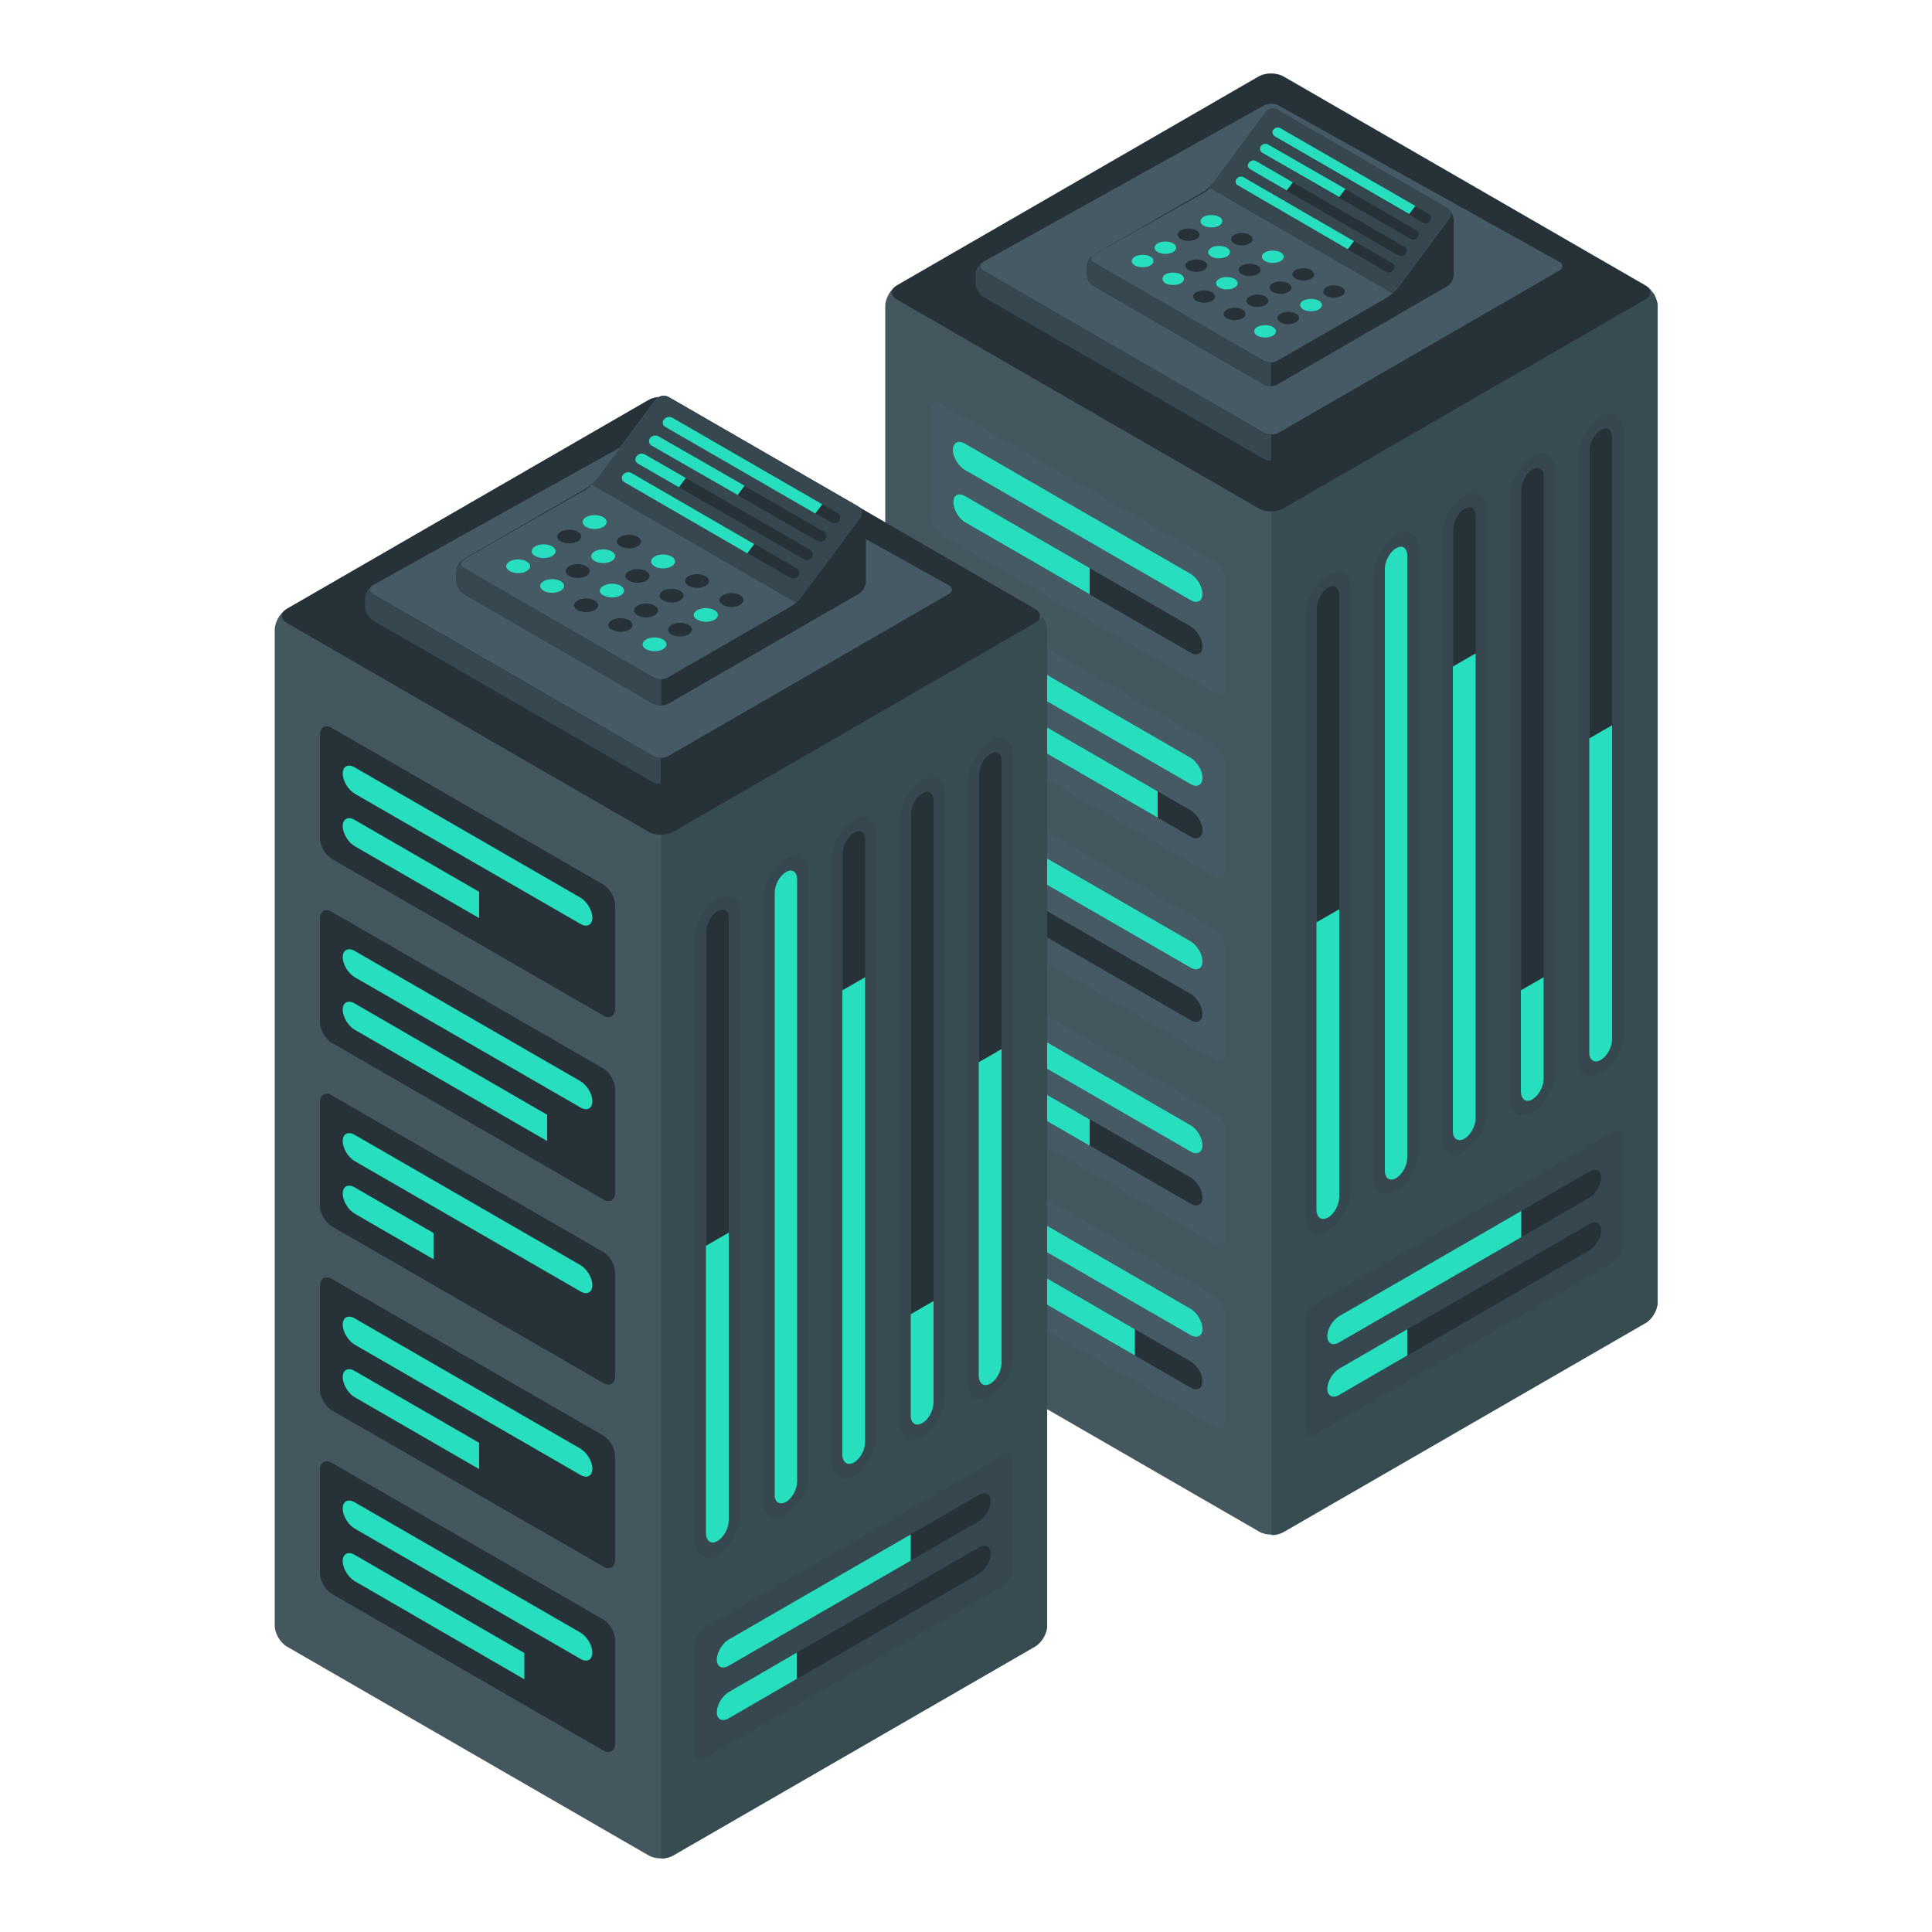 <?xml version="1.0" encoding="utf-8"?>
<!-- Generator: Adobe Illustrator 26.0.1, SVG Export Plug-In . SVG Version: 6.00 Build 0)  -->
<svg version="1.1" id="Layer_1" xmlns="http://www.w3.org/2000/svg" xmlns:xlink="http://www.w3.org/1999/xlink" x="0px" y="0px"
	 viewBox="0 0 500 500" style="enable-background:new 0 0 500 500;" xml:space="preserve">
<style type="text/css">
	.st0{fill:#263238;}
	.st1{fill:#455A64;}
	.st2{fill:#37474F;}
	.st3{fill:#27DEBF;}
	.st4{fill:#44575E;}
	.st5{fill:#374C51;}
</style>
<g>
	<g id="XMLID_1102_">
		<path id="XMLID_1240_" class="st0" d="M328.1,101.5l-49.2-28.4c-1-0.6-1.9-2.1-1.9-3.3v-2.4c0-1.2,0.8-2.7,1.9-3.3L310.5,46
			c1-0.6,2.5-1.9,3.2-2.8l15.1-20.3c0.7-1,2.1-1.3,3.2-0.7l49.2,28.4c1,0.6,1.9,2.1,1.9,3.3l0,16c0,1.2-0.8,2.7-1.9,3.3l-49.2,28.4
			C330.8,102.1,329.2,102.1,328.1,101.5z"/>
		<path id="XMLID_1239_" class="st1" d="M331.9,94.7l31.5-18.2c0.5-0.3,1.1-0.7,1.6-1.2c0.6-0.5,1.2-1.1,1.5-1.6l15.1-20.3
			c0.7-1,0.5-2.2-0.6-2.8l-49.2-28.4c-1-0.6-2.5-0.3-3.2,0.7l-15.1,20.3c-0.7,1-1.9,2.3-2.9,2.9l-31.8,18.1c-1,0.6-1,1.6,0,2.2
			l49.2,28.4C329.2,95.3,330.8,95.3,331.9,94.7z"/>
		<path id="XMLID_1238_" class="st2" d="M381.1,50.6l-49.2-28.4c-1-0.6-2.5-0.3-3.2,0.7l-15.1,20.3c-0.4,0.5-0.9,1.1-1.5,1.6
			c0,0,52.9,30.6,52.9,30.6c0.6-0.5,1.2-1.1,1.5-1.6l15.1-20.3C382.4,52.4,382.1,51.2,381.1,50.6z"/>
		<g id="XMLID_1152_">
			<path id="XMLID_1237_" class="st3" d="M290.9,64.7c1.2-0.7,3.2-0.7,4.4,0c1.2,0.7,1.2,1.8,0,2.5c-1.2,0.7-3.2,0.7-4.4,0
				C289.7,66.5,289.7,65.4,290.9,64.7z"/>
			<path id="XMLID_1236_" class="st3" d="M299.7,69.7c1.2-0.7,3.2-0.7,4.4,0c1.2,0.7,1.2,1.8,0,2.5c-1.2,0.7-3.2,0.7-4.4,0
				C298.5,71.6,298.5,70.4,299.7,69.7z"/>
			<path id="XMLID_1235_" class="st0" d="M308.5,74.8c1.2-0.7,3.2-0.7,4.4,0c1.2,0.7,1.2,1.8,0,2.5c-1.2,0.7-3.2,0.7-4.4,0
				C307.3,76.7,307.3,75.5,308.5,74.8z"/>
			<path id="XMLID_1234_" class="st0" d="M317.3,79.9c1.2-0.7,3.2-0.7,4.4,0c1.2,0.7,1.2,1.8,0,2.5c-1.2,0.7-3.2,0.7-4.4,0
				C316.1,81.8,316.1,80.6,317.3,79.9z"/>
			<ellipse id="XMLID_1233_" class="st3" cx="299.7" cy="62.1" rx="3.1" ry="1.8"/>
			<path id="XMLID_1232_" class="st0" d="M306.3,65.9c1.2-0.7,3.2-0.7,4.4,0c1.2,0.7,1.2,1.8,0,2.5c-1.2,0.7-3.2,0.7-4.4,0
				C305.1,67.8,305.1,66.6,306.3,65.9z"/>
			<ellipse id="XMLID_1231_" class="st3" cx="317.3" cy="72.3" rx="3.1" ry="1.8"/>
			<path id="XMLID_1230_" class="st0" d="M324,76.1c1.2-0.7,3.2-0.7,4.4,0c1.2,0.7,1.2,1.8,0,2.5c-1.2,0.7-3.2,0.7-4.4,0
				C322.7,78,322.7,76.8,324,76.1z"/>
			<path id="XMLID_1229_" class="st0" d="M304.1,57c1.2-0.7,3.2-0.7,4.4,0c1.2,0.7,1.2,1.8,0,2.5c-1.2,0.7-3.2,0.7-4.4,0
				C302.9,58.9,302.9,57.7,304.1,57z"/>
			<path id="XMLID_1228_" class="st3" d="M312.9,62.1c1.2-0.7,3.2-0.7,4.4,0c1.2,0.7,1.2,1.8,0,2.5c-1.2,0.7-3.2,0.7-4.4,0
				C311.7,63.9,311.7,62.8,312.9,62.1z"/>
			<path id="XMLID_1227_" class="st0" d="M321.7,67.2c1.2-0.7,3.2-0.7,4.4,0c1.2,0.7,1.2,1.8,0,2.5c-1.2,0.7-3.2,0.7-4.4,0
				C320.5,69,320.5,67.9,321.7,67.2z"/>
			<path id="XMLID_1226_" class="st3" d="M326.2,84.9c1.2-0.7,3.2-0.7,4.4,0c1.2,0.7,1.2,1.8,0,2.5c-1.2,0.7-3.2,0.7-4.4,0
				C325,86.8,325,85.6,326.2,84.9z"/>
			<ellipse id="XMLID_1225_" class="st0" cx="335" cy="82.4" rx="3.1" ry="1.8"/>
			<path id="XMLID_1159_" class="st0" d="M330.6,72.3c1.2-0.7,3.2-0.7,4.4,0c1.2,0.7,1.2,1.8,0,2.5c-1.2,0.7-3.2,0.7-4.4,0
				C329.4,74.1,329.4,73,330.6,72.3z"/>
			<path id="XMLID_1158_" class="st3" d="M310.7,53.2c1.2-0.7,3.2-0.7,4.4,0c1.2,0.7,1.2,1.8,0,2.5c-1.2,0.7-3.2,0.7-4.4,0
				C309.5,55,309.5,53.9,310.7,53.2z"/>
			<ellipse id="XMLID_1157_" class="st0" cx="321.7" cy="59.6" rx="3.1" ry="1.8"/>
			<path id="XMLID_1156_" class="st3" d="M328.4,63.4c1.2-0.7,3.2-0.7,4.4,0c1.2,0.7,1.2,1.8,0,2.5c-1.2,0.7-3.2,0.7-4.4,0
				C327.1,65.2,327.1,64.1,328.4,63.4z"/>
			<ellipse id="XMLID_1155_" class="st0" cx="339.4" cy="69.8" rx="3.1" ry="1.8"/>
			<path id="XMLID_1154_" class="st3" d="M339.4,77.3c1.2-0.7,3.2-0.7,4.4,0c1.2,0.7,1.2,1.8,0,2.5c-1.2,0.7-3.2,0.7-4.4,0
				C338.2,79.1,338.2,78,339.4,77.3z"/>
			<path id="XMLID_1153_" class="st0" d="M346.1,73.5c1.2-0.7,3.2-0.7,4.4,0c1.2,0.7,1.2,1.8,0,2.5c-1.2,0.7-3.2,0.7-4.4,0
				C344.8,75.3,344.8,74.2,346.1,73.5z"/>
		</g>
		<path id="XMLID_1151_" class="st2" d="M330.1,95.2v6.8c-0.7,0-1.4-0.1-2-0.4l-49.2-28.4c-1-0.6-1.9-2.1-1.9-3.3v-2.4
			c0-1.1,0.7-2.3,1.5-3c-0.7,0.6-0.6,1.4,0.3,1.9l49.2,28.4C328.7,95,329.4,95.2,330.1,95.2z"/>
		<g id="XMLID_1103_">
			<path id="XMLID_1150_" class="st0" d="M320.1,42.3L320.1,42.3c0.5-0.7,1.5-0.9,2.2-0.5l42.8,24.7c0.7,0.4,0.9,1.2,0.4,1.9l0,0.1
				c-0.5,0.6-1.4,0.8-2.1,0.4l-42.8-24.7C319.8,43.8,319.7,42.9,320.1,42.3z"/>
			<path id="XMLID_1149_" class="st3" d="M320.1,42.3L320.1,42.3c0.5-0.7,1.5-0.9,2.2-0.5l31.8,18.4l-1.8,2.4l-31.8-18.4
				C319.8,43.8,319.7,42.9,320.1,42.3z"/>
			<path id="XMLID_1148_" class="st0" d="M323.7,37.5L323.7,37.5c0.5-0.7,1.5-0.9,2.2-0.5l42.8,24.7c0.7,0.4,0.9,1.2,0.4,1.9l0,0.1
				c-0.5,0.6-1.4,0.8-2.1,0.4l-42.8-24.7C323.4,39,323.2,38.2,323.7,37.5z"/>
			<path id="XMLID_1147_" class="st3" d="M323.7,37.5L323.7,37.5c0.5-0.7,1.5-0.9,2.2-0.5l10.6,6.1l-1.8,2.4l-10.6-6.1
				C323.4,39,323.2,38.2,323.7,37.5z"/>
			<path id="XMLID_1146_" class="st0" d="M327.2,32.8L327.2,32.8c0.5-0.7,1.5-0.9,2.2-0.5L372.2,57c0.7,0.4,0.9,1.2,0.4,1.9l0,0.1
				c-0.5,0.6-1.4,0.8-2.1,0.4l-42.8-24.7C326.9,34.3,326.7,33.4,327.2,32.8z"/>
			<path id="XMLID_1145_" class="st3" d="M327.2,32.8L327.2,32.8c0.5-0.7,1.5-0.9,2.2-0.5l22.3,12.8l-1.8,2.4l-22.3-12.8
				C326.9,34.3,326.7,33.4,327.2,32.8z"/>
			<path id="XMLID_1140_" class="st0" d="M330.8,28L330.8,28c0.5-0.7,1.5-0.9,2.2-0.5l42.8,24.7c0.7,0.4,0.9,1.2,0.4,1.9l0,0.1
				c-0.5,0.6-1.4,0.8-2.1,0.4l-42.8-24.7C330.5,29.5,330.3,28.7,330.8,28z"/>
			<path id="XMLID_1127_" class="st3" d="M330.8,28L330.8,28c0.5-0.7,1.5-0.9,2.2-0.5L371.8,50l-1.8,2.4l-38.8-22.4
				C330.5,29.5,330.3,28.7,330.8,28z"/>
		</g>
	</g>
	<g id="XMLID_1245_">
		<path id="XMLID_1296_" class="st4" d="M325.9,19.7l-93.7,54.1c-1.7,1-3.1,3.4-3.1,5.4v257.7c0,2,1.4,4.4,3.1,5.4l93.7,54.1
			c1.7,1,4.5,1,6.3,0l93.7-54.1c1.7-1,3.1-3.4,3.1-5.4V79.3c0-2-1.4-4.4-3.1-5.4l-93.7-54.1C330.4,18.8,327.6,18.8,325.9,19.7z"/>
		<path id="XMLID_1295_" class="st5" d="M429,79.3v257.7c0,2-1.4,4.4-3.1,5.4l-93.7,54.1c-0.9,0.5-2,0.8-3.1,0.8V132.3
			c1.1,0,2.3-0.3,3.1-0.8l93.7-54.1l0.9-0.7l1.1-0.9C428.5,76.9,429,78.2,429,79.3z"/>
		<g id="XMLID_1290_">
			<path id="XMLID_1294_" class="st1" d="M243.9,104.7l70.2,40.5c1.7,1,3.1,3.4,3.1,5.4l0,26.7c0,2-1.4,2.8-3.1,1.8l-70.2-40.5
				c-1.7-1-3.1-3.4-3.1-5.4l0-26.7C240.8,104.5,242.2,103.7,243.9,104.7z"/>
			<path id="XMLID_1293_" class="st3" d="M246.6,116.4c0,1.9,1.4,4.2,3.1,5.2l58.4,33.7c1.7,1,3.1,0.3,3.1-1.6
				c0-1.9-1.4-4.2-3.1-5.2l-58.4-33.7C248,113.8,246.6,114.6,246.6,116.4z"/>
			<path id="XMLID_1292_" class="st0" d="M246.6,130c0,1.9,1.4,4.2,3.1,5.2l58.4,33.7c1.7,1,3.1,0.3,3.1-1.6c0-1.9-1.4-4.2-3.1-5.2
				l-58.4-33.7C248,127.4,246.6,128.1,246.6,130z"/>
			<path id="XMLID_1291_" class="st3" d="M249.8,128.4l32.2,18.6l0,6.8l-32.2-18.6c-1.7-1-3.1-3.3-3.1-5.2S248,127.4,249.8,128.4z"
				/>
		</g>
		<g id="XMLID_1285_">
			<path id="XMLID_1289_" class="st1" d="M243.9,152.2l70.2,40.5c1.7,1,3.1,3.4,3.1,5.4l0,26.7c0,2-1.4,2.8-3.1,1.8l-70.2-40.5
				c-1.7-1-3.1-3.4-3.1-5.4l0-26.7C240.8,152,242.2,151.2,243.9,152.2z"/>
			<path id="XMLID_1288_" class="st3" d="M246.6,164c0,1.9,1.4,4.2,3.1,5.2l58.4,33.7c1.7,1,3.1,0.3,3.1-1.6c0-1.9-1.4-4.2-3.1-5.2
				l-58.4-33.7C248,161.4,246.6,162.1,246.6,164z"/>
			<path id="XMLID_1287_" class="st0" d="M246.6,177.6c0,1.9,1.4,4.2,3.1,5.2l58.4,33.7c1.7,1,3.1,0.3,3.1-1.6
				c0-1.9-1.4-4.2-3.1-5.2L249.8,176C248,175,246.6,175.7,246.6,177.6z"/>
			<path id="XMLID_1286_" class="st3" d="M249.8,176l49.8,28.8l0,6.8l-49.8-28.8c-1.7-1-3.1-3.3-3.1-5.2S248,175,249.8,176z"/>
		</g>
		<g id="XMLID_1280_">
			<path id="XMLID_1284_" class="st1" d="M243.9,199.7l70.2,40.5c1.7,1,3.1,3.4,3.1,5.4l0,26.7c0,2-1.4,2.8-3.1,1.8l-70.2-40.5
				c-1.7-1-3.1-3.4-3.1-5.4l0-26.7C240.8,199.6,242.2,198.7,243.9,199.7z"/>
			<path id="XMLID_1283_" class="st3" d="M246.6,211.5c0,1.9,1.4,4.2,3.1,5.2l58.4,33.7c1.7,1,3.1,0.3,3.1-1.6
				c0-1.9-1.4-4.2-3.1-5.2l-58.4-33.7C248,208.9,246.6,209.6,246.6,211.5z"/>
			<path id="XMLID_1282_" class="st0" d="M246.6,225.1c0,1.9,1.4,4.2,3.1,5.2l58.4,33.7c1.7,1,3.1,0.3,3.1-1.6
				c0-1.9-1.4-4.2-3.1-5.2l-58.4-33.7C248,222.5,246.6,223.2,246.6,225.1z"/>
			<path id="XMLID_1281_" class="st3" d="M249.8,223.5l20.4,11.8l0,6.8l-20.4-11.8c-1.7-1-3.1-3.3-3.1-5.2S248,222.5,249.8,223.5z"
				/>
		</g>
		<g id="XMLID_1275_">
			<path id="XMLID_1279_" class="st1" d="M243.9,247.3l70.2,40.5c1.7,1,3.1,3.4,3.1,5.4l0,26.7c0,2-1.4,2.8-3.1,1.8l-70.2-40.5
				c-1.7-1-3.1-3.4-3.1-5.4l0-26.7C240.8,247.1,242.2,246.3,243.9,247.3z"/>
			<path id="XMLID_1278_" class="st3" d="M246.6,259.1c0,1.9,1.4,4.2,3.1,5.2l58.4,33.7c1.7,1,3.1,0.3,3.1-1.6
				c0-1.9-1.4-4.2-3.1-5.2l-58.4-33.7C248,256.5,246.6,257.2,246.6,259.1z"/>
			<path id="XMLID_1277_" class="st0" d="M246.6,272.6c0,1.9,1.4,4.2,3.1,5.2l58.4,33.7c1.7,1,3.1,0.3,3.1-1.6
				c0-1.9-1.4-4.2-3.1-5.2l-58.4-33.7C248,270.1,246.6,270.8,246.6,272.6z"/>
			<path id="XMLID_1276_" class="st3" d="M249.8,271.1l32.2,18.6l0,6.8l-32.2-18.6c-1.7-1-3.1-3.3-3.1-5.2
				C246.6,270.8,248,270.1,249.8,271.1z"/>
		</g>
		<g id="XMLID_1270_">
			<path id="XMLID_1274_" class="st1" d="M243.9,294.8l70.2,40.5c1.7,1,3.1,3.4,3.1,5.4l0,26.7c0,2-1.4,2.8-3.1,1.8l-70.2-40.5
				c-1.7-1-3.1-3.4-3.1-5.4l0-26.7C240.8,294.6,242.2,293.8,243.9,294.8z"/>
			<path id="XMLID_1273_" class="st3" d="M246.6,306.6c0,1.9,1.4,4.2,3.1,5.2l58.4,33.7c1.7,1,3.1,0.3,3.1-1.6
				c0-1.9-1.4-4.2-3.1-5.2L249.8,305C248,304,246.6,304.7,246.6,306.6z"/>
			<path id="XMLID_1272_" class="st0" d="M246.6,320.2c0,1.9,1.4,4.2,3.1,5.2l58.4,33.7c1.7,1,3.1,0.3,3.1-1.6
				c0-1.9-1.4-4.2-3.1-5.2l-58.4-33.7C248,317.6,246.6,318.3,246.6,320.2z"/>
			<path id="XMLID_1271_" class="st3" d="M249.8,318.6l43.9,25.4l0,6.8l-43.9-25.4c-1.7-1-3.1-3.3-3.1-5.2
				C246.6,318.3,248,317.6,249.8,318.6z"/>
		</g>
		<g id="XMLID_1255_">
			<path id="XMLID_1269_" class="st2" d="M343.7,148.7c3.2-1.9,5.9-0.2,5.9,3.8l0,155.3c0,4-2.6,8.8-5.9,10.7
				c-3.2,1.9-5.9,0.2-5.9-3.8l0-155.3C337.8,155.4,340.4,150.6,343.7,148.7z"/>
			<path id="XMLID_1268_" class="st0" d="M343.7,315.1c1.6-0.9,2.9-3.3,2.9-5.3l0-155.8c0-2-1.3-2.9-2.9-1.9
				c-1.6,0.9-2.9,3.3-2.9,5.3l0,155.8C340.8,315.2,342.1,316,343.7,315.1z"/>
			<path id="XMLID_1267_" class="st3" d="M343.7,315.1c1.6-0.9,2.9-3.3,2.9-5.3l0-74.5l-5.9,3.4l0,74.5
				C340.8,315.2,342.1,316,343.7,315.1z"/>
			<path id="XMLID_1266_" class="st2" d="M361.3,138.5c3.2-1.9,5.9-0.2,5.9,3.8l0,155.3c0,4-2.6,8.8-5.9,10.7
				c-3.2,1.9-5.9,0.2-5.9-3.8l0-155.3C355.5,145.2,358.1,140.4,361.3,138.5z"/>
			<path id="XMLID_1265_" class="st3" d="M361.3,304.9c1.6-0.9,2.9-3.3,2.9-5.3l0-155.8c0-2-1.3-2.9-2.9-1.9
				c-1.6,0.9-2.9,3.3-2.9,5.3l0,155.8C358.4,305,359.7,305.8,361.3,304.9z"/>
			<path id="XMLID_1264_" class="st2" d="M379,128.3c3.2-1.9,5.9-0.2,5.9,3.8l0,155.3c0,4-2.6,8.8-5.9,10.7
				c-3.2,1.9-5.9,0.2-5.9-3.8l0-155.3C373.1,135,375.7,130.2,379,128.3z"/>
			<path id="XMLID_1263_" class="st0" d="M379,294.7c1.6-0.9,2.9-3.3,2.9-5.3l0-155.8c0-2-1.3-2.9-2.9-1.9c-1.6,0.9-2.9,3.3-2.9,5.3
				l0,155.8C376,294.8,377.4,295.6,379,294.7z"/>
			<path id="XMLID_1262_" class="st3" d="M379,294.7c1.6-0.9,2.9-3.3,2.9-5.3l0-120.3l-5.9,3.4l0,120.3
				C376,294.8,377.4,295.6,379,294.7z"/>
			<path id="XMLID_1261_" class="st2" d="M396.6,118.1c3.2-1.9,5.9-0.2,5.9,3.8l0,155.3c0,4-2.6,8.8-5.9,10.7
				c-3.2,1.9-5.9,0.2-5.9-3.8l0-155.3C390.7,124.8,393.4,120,396.6,118.1z"/>
			<path id="XMLID_1260_" class="st0" d="M396.6,284.5c1.6-0.9,2.9-3.3,2.9-5.3l0-155.8c0-2-1.3-2.9-2.9-1.9
				c-1.6,0.9-2.9,3.3-2.9,5.3l0,155.8C393.7,284.6,395,285.5,396.6,284.5z"/>
			<path id="XMLID_1259_" class="st3" d="M396.6,284.5c1.6-0.9,2.9-3.3,2.9-5.3l0-26.3l-5.9,3.4l0,26.3
				C393.7,284.6,395,285.5,396.6,284.5z"/>
			<path id="XMLID_1258_" class="st2" d="M414.3,108c3.2-1.9,5.9-0.2,5.9,3.8l0,155.3c0,4-2.6,8.8-5.9,10.7
				c-3.2,1.9-5.9,0.2-5.9-3.8l0-155.3C408.4,114.6,411,109.8,414.3,108z"/>
			<path id="XMLID_1257_" class="st0" d="M414.3,274.3c1.6-0.9,2.9-3.3,2.9-5.3l0-155.8c0-2-1.3-2.9-2.9-1.9
				c-1.6,0.9-2.9,3.3-2.9,5.3l0,155.8C411.3,274.4,412.7,275.3,414.3,274.3z"/>
			<path id="XMLID_1256_" class="st3" d="M414.3,274.3c1.6-0.9,2.9-3.3,2.9-5.3l0-81.3l-5.9,3.4l0,81.3
				C411.3,274.4,412.7,275.3,414.3,274.3z"/>
		</g>
		<g id="XMLID_1247_">
			<path id="XMLID_1254_" class="st2" d="M340.3,337.4l77.3-44.6c1.4-0.8,2.5-0.2,2.5,1.4v28.2c0,1.6-1.1,3.5-2.5,4.3l-77.3,44.6
				c-1.4,0.8-2.5,0.2-2.5-1.4v-28.2C337.8,340.2,338.9,338.2,340.3,337.4z"/>
			<g id="XMLID_1251_">
				<path id="XMLID_1253_" class="st0" d="M343.5,345.8c0,1.9,1.4,2.6,3.1,1.6l64.7-37.4c1.7-1,3.1-3.3,3.1-5.2
					c0-1.9-1.4-2.6-3.1-1.6l-64.7,37.4C344.9,341.6,343.5,343.9,343.5,345.8z"/>
				<path id="XMLID_1252_" class="st3" d="M343.5,345.8c0,1.9,1.4,2.6,3.1,1.6l47.1-27.2l0-6.8l-47.1,27.2
					C344.9,341.6,343.5,343.9,343.5,345.8z"/>
			</g>
			<g id="XMLID_1248_">
				<path id="XMLID_1250_" class="st0" d="M343.5,359.4c0,1.9,1.4,2.6,3.1,1.6l64.7-37.4c1.7-1,3.1-3.3,3.1-5.2
					c0-1.9-1.4-2.6-3.1-1.6l-64.7,37.4C344.9,355.2,343.5,357.5,343.5,359.4z"/>
				<path id="XMLID_1249_" class="st3" d="M343.5,359.4c0,1.9,1.4,2.6,3.1,1.6l17.6-10.2l0-6.8l-17.6,10.2
					C344.9,355.2,343.5,357.5,343.5,359.4z"/>
			</g>
		</g>
		<path id="XMLID_1246_" class="st0" d="M425.8,73.9l-93.7-54.1c-1.7-1-4.5-1-6.3,0l-93.7,54.1c-1.7,1-1.7,2.6,0,3.6l93.7,54.1
			c1.7,1,4.5,1,6.3,0l93.7-54.1C427.6,76.5,427.6,74.9,425.8,73.9z"/>
	</g>
	<g id="XMLID_1241_">
		<path id="XMLID_1244_" class="st0" d="M327.1,118.7l-72.7-42c-1-0.6-1.9-2.1-1.9-3.3v-2.4c0-1.2,0.8-2.7,1.9-3.3l72.7-42
			c1-0.6,2.7-0.6,3.8,0l72.7,42c1,0.6,1.9,2.1,1.9,3.3v2.4c0,1.2-0.8,2.7-1.9,3.3l-72.7,42C329.8,119.3,328.1,119.3,327.1,118.7z"/>
		<path id="XMLID_1243_" class="st1" d="M254.4,70l72.7,42c1,0.6,2.7,0.6,3.8,0l72.7-42c1-0.6,1-1.6,0-2.2l-72.7-40.5
			c-1-0.6-2.7-0.6-3.8,0l-72.7,40.5C253.4,68.4,253.4,69.4,254.4,70z"/>
		<path id="XMLID_1242_" class="st2" d="M329,112.4v6.8c-0.7,0-1.4-0.1-1.9-0.4l-72.7-42c-1-0.6-1.9-2.1-1.9-3.3V71
			c0-1.1,0.7-2.3,1.5-3c-0.7,0.6-0.6,1.4,0.3,1.9l72.7,42C327.6,112.2,328.3,112.4,329,112.4z"/>
	</g>
	<g id="XMLID_1101_">
		<path id="XMLID_1098_" class="st4" d="M167.9,103.5l-93.7,54.1c-1.7,1-3.1,3.4-3.1,5.4v257.7c0,2,1.4,4.4,3.1,5.4l93.7,54.1
			c1.7,1,4.5,1,6.3,0l93.7-54.1c1.7-1,3.1-3.4,3.1-5.4V163c0-2-1.4-4.4-3.1-5.4l-93.7-54.1C172.4,102.5,169.6,102.5,167.9,103.5z"/>
		<path id="XMLID_1106_" class="st5" d="M271,163v257.7c0,2-1.4,4.4-3.1,5.4l-93.7,54.1c-0.9,0.5-2,0.8-3.1,0.8V216.1
			c1.1,0,2.3-0.3,3.1-0.8l93.7-54.1l0.9-0.7l1.1-0.9C270.6,160.7,271,161.9,271,163z"/>
		<g id="XMLID_1126_">
			<path id="XMLID_1122_" class="st0" d="M85.9,188.4l70.2,40.5c1.7,1,3.1,3.4,3.1,5.4l0,26.7c0,2-1.4,2.8-3.1,1.8l-70.2-40.5
				c-1.7-1-3.1-3.4-3.1-5.4l0-26.7C82.8,188.2,84.2,187.4,85.9,188.4z"/>
			<path id="XMLID_1123_" class="st3" d="M88.7,200.2c0,1.9,1.4,4.2,3.1,5.2l58.4,33.7c1.7,1,3.1,0.3,3.1-1.6c0-1.9-1.4-4.2-3.1-5.2
				l-58.4-33.7C90.1,197.6,88.7,198.3,88.7,200.2z"/>
			<path id="XMLID_1125_" class="st0" d="M88.7,213.8c0,1.9,1.4,4.2,3.1,5.2l58.4,33.7c1.7,1,3.1,0.3,3.1-1.6c0-1.9-1.4-4.2-3.1-5.2
				l-58.4-33.7C90.1,211.2,88.7,211.9,88.7,213.8z"/>
			<path id="XMLID_1124_" class="st3" d="M91.8,212.2l32.2,18.6l0,6.8L91.8,219c-1.7-1-3.1-3.3-3.1-5.2
				C88.7,211.9,90.1,211.2,91.8,212.2z"/>
		</g>
		<g id="XMLID_1128_">
			<path id="XMLID_1132_" class="st0" d="M85.9,236l70.2,40.5c1.7,1,3.1,3.4,3.1,5.4l0,26.7c0,2-1.4,2.8-3.1,1.8l-70.2-40.5
				c-1.7-1-3.1-3.4-3.1-5.4l0-26.7C82.8,235.8,84.2,235,85.9,236z"/>
			<path id="XMLID_1131_" class="st3" d="M88.7,247.7c0,1.9,1.4,4.2,3.1,5.2l58.4,33.7c1.7,1,3.1,0.3,3.1-1.6c0-1.9-1.4-4.2-3.1-5.2
				l-58.4-33.7C90.1,245.1,88.7,245.9,88.7,247.7z"/>
			<path id="XMLID_1130_" class="st0" d="M88.7,261.3c0,1.9,1.4,4.2,3.1,5.2l58.4,33.7c1.7,1,3.1,0.3,3.1-1.6c0-1.9-1.4-4.2-3.1-5.2
				l-58.4-33.7C90.1,258.7,88.7,259.4,88.7,261.3z"/>
			<path id="XMLID_1129_" class="st3" d="M91.8,259.7l49.8,28.8l0,6.8l-49.8-28.8c-1.7-1-3.1-3.3-3.1-5.2
				C88.7,259.4,90.1,258.7,91.8,259.7z"/>
		</g>
		<g id="XMLID_1133_">
			<path id="XMLID_1214_" class="st0" d="M85.9,283.5l70.2,40.5c1.7,1,3.1,3.4,3.1,5.4l0,26.7c0,2-1.4,2.8-3.1,1.8l-70.2-40.5
				c-1.7-1-3.1-3.4-3.1-5.4l0-26.7C82.8,283.3,84.2,282.5,85.9,283.5z"/>
			<path id="XMLID_1213_" class="st3" d="M88.7,295.3c0,1.9,1.4,4.2,3.1,5.2l58.4,33.7c1.7,1,3.1,0.3,3.1-1.6c0-1.9-1.4-4.2-3.1-5.2
				l-58.4-33.7C90.1,292.7,88.7,293.4,88.7,295.3z"/>
			<path id="XMLID_1212_" class="st0" d="M88.7,308.9c0,1.9,1.4,4.2,3.1,5.2l58.4,33.7c1.7,1,3.1,0.3,3.1-1.6c0-1.9-1.4-4.2-3.1-5.2
				l-58.4-33.7C90.1,306.3,88.7,307,88.7,308.9z"/>
			<path id="XMLID_1134_" class="st3" d="M91.8,307.3l20.4,11.8l0,6.8l-20.4-11.8c-1.7-1-3.1-3.3-3.1-5.2
				C88.7,307,90.1,306.3,91.8,307.3z"/>
		</g>
		<g id="XMLID_1215_">
			<path id="XMLID_1219_" class="st0" d="M85.9,331l70.2,40.5c1.7,1,3.1,3.4,3.1,5.4l0,26.7c0,2-1.4,2.8-3.1,1.8L85.9,365
				c-1.7-1-3.1-3.4-3.1-5.4l0-26.7C82.8,330.9,84.2,330,85.9,331z"/>
			<path id="XMLID_1218_" class="st3" d="M88.7,342.8c0,1.9,1.4,4.2,3.1,5.2l58.4,33.7c1.7,1,3.1,0.3,3.1-1.6c0-1.9-1.4-4.2-3.1-5.2
				l-58.4-33.7C90.1,340.2,88.7,340.9,88.7,342.8z"/>
			<path id="XMLID_1217_" class="st0" d="M88.7,356.4c0,1.9,1.4,4.2,3.1,5.2l58.4,33.7c1.7,1,3.1,0.3,3.1-1.6c0-1.9-1.4-4.2-3.1-5.2
				l-58.4-33.7C90.1,353.8,88.7,354.5,88.7,356.4z"/>
			<path id="XMLID_1216_" class="st3" d="M91.8,354.8l32.2,18.6l0,6.8l-32.2-18.6c-1.7-1-3.1-3.3-3.1-5.2
				C88.7,354.5,90.1,353.8,91.8,354.8z"/>
		</g>
		<g id="XMLID_1220_">
			<path id="XMLID_1224_" class="st0" d="M85.9,378.6l70.2,40.5c1.7,1,3.1,3.4,3.1,5.4l0,26.7c0,2-1.4,2.8-3.1,1.8l-70.2-40.5
				c-1.7-1-3.1-3.4-3.1-5.4l0-26.7C82.8,378.4,84.2,377.6,85.9,378.6z"/>
			<path id="XMLID_1223_" class="st3" d="M88.7,390.4c0,1.9,1.4,4.2,3.1,5.2l58.4,33.7c1.7,1,3.1,0.3,3.1-1.6c0-1.9-1.4-4.2-3.1-5.2
				l-58.4-33.7C90.1,387.8,88.7,388.5,88.7,390.4z"/>
			<path id="XMLID_1222_" class="st0" d="M88.7,403.9c0,1.9,1.4,4.2,3.1,5.2l58.4,33.7c1.7,1,3.1,0.3,3.1-1.6c0-1.9-1.4-4.2-3.1-5.2
				l-58.4-33.7C90.1,401.4,88.7,402.1,88.7,403.9z"/>
			<path id="XMLID_1221_" class="st3" d="M91.8,402.4l43.9,25.4l0,6.8l-43.9-25.4c-1.7-1-3.1-3.3-3.1-5.2
				C88.7,402.1,90.1,401.4,91.8,402.4z"/>
		</g>
		<g id="XMLID_43_">
			<path id="XMLID_40_" class="st2" d="M185.7,232.5c3.2-1.9,5.9-0.2,5.9,3.8l0,155.3c0,4-2.6,8.8-5.9,10.7
				c-3.2,1.9-5.9,0.2-5.9-3.8l0-155.3C179.8,239.1,182.5,234.3,185.7,232.5z"/>
			<path id="XMLID_42_" class="st0" d="M185.7,398.8c1.6-0.9,2.9-3.3,2.9-5.3l0-155.8c0-2-1.3-2.9-2.9-1.9c-1.6,0.9-2.9,3.3-2.9,5.3
				l0,155.8C182.8,398.9,184.1,399.8,185.7,398.8z"/>
			<path id="XMLID_1091_" class="st3" d="M185.7,398.8c1.6-0.9,2.9-3.3,2.9-5.3l0-74.5l-5.9,3.4l0,74.5
				C182.8,398.9,184.1,399.8,185.7,398.8z"/>
			<path id="XMLID_45_" class="st2" d="M203.4,222.3c3.2-1.9,5.9-0.2,5.9,3.8l0,155.3c0,4-2.6,8.8-5.9,10.7
				c-3.2,1.9-5.9,0.2-5.9-3.8l0-155.3C197.5,228.9,200.1,224.2,203.4,222.3z"/>
			<path id="XMLID_44_" class="st3" d="M203.4,388.7c1.6-0.9,2.9-3.3,2.9-5.3l0-155.8c0-2-1.3-2.9-2.9-1.9c-1.6,0.9-2.9,3.3-2.9,5.3
				l0,155.8C200.4,388.7,201.7,389.6,203.4,388.7z"/>
			<path id="XMLID_47_" class="st2" d="M221,212.1c3.2-1.9,5.9-0.2,5.9,3.8l0,155.3c0,4-2.6,8.8-5.9,10.7c-3.2,1.9-5.9,0.2-5.9-3.8
				l0-155.3C215.1,218.7,217.8,214,221,212.1z"/>
			<path id="XMLID_46_" class="st0" d="M221,378.5c1.6-0.9,2.9-3.3,2.9-5.3l0-155.8c0-2-1.3-2.9-2.9-1.9c-1.6,0.9-2.9,3.3-2.9,5.3
				l0,155.8C218.1,378.5,219.4,379.4,221,378.5z"/>
			<path id="XMLID_1092_" class="st3" d="M221,378.5c1.6-0.9,2.9-3.3,2.9-5.3l0-120.3l-5.9,3.4l0,120.3
				C218.1,378.5,219.4,379.4,221,378.5z"/>
			<path id="XMLID_654_" class="st2" d="M238.7,201.9c3.2-1.9,5.9-0.2,5.9,3.8l0,155.3c0,4-2.6,8.8-5.9,10.7
				c-3.2,1.9-5.9,0.2-5.9-3.8l0-155.3C232.8,208.5,235.4,203.8,238.7,201.9z"/>
			<path id="XMLID_48_" class="st0" d="M238.7,368.3c1.6-0.9,2.9-3.3,2.9-5.3l0-155.8c0-2-1.3-2.9-2.9-1.9c-1.6,0.9-2.9,3.3-2.9,5.3
				l0,155.8C235.7,368.4,237,369.2,238.7,368.3z"/>
			<path id="XMLID_1093_" class="st3" d="M238.7,368.3c1.6-0.9,2.9-3.3,2.9-5.3l0-26.3l-5.9,3.4l0,26.3
				C235.7,368.4,237,369.2,238.7,368.3z"/>
			<path id="XMLID_656_" class="st2" d="M256.3,191.7c3.2-1.9,5.9-0.2,5.9,3.8l0,155.3c0,4-2.6,8.8-5.9,10.7
				c-3.2,1.9-5.9,0.2-5.9-3.8l0-155.3C250.4,198.4,253.1,193.6,256.3,191.7z"/>
			<path id="XMLID_655_" class="st0" d="M256.3,358.1c1.6-0.9,2.9-3.3,2.9-5.3l0-155.8c0-2-1.3-2.9-2.9-1.9
				c-1.6,0.9-2.9,3.3-2.9,5.3l0,155.8C253.4,358.2,254.7,359,256.3,358.1z"/>
			<path id="XMLID_1094_" class="st3" d="M256.3,358.1c1.6-0.9,2.9-3.3,2.9-5.3l0-81.3l-5.9,3.4l0,81.3
				C253.4,358.2,254.7,359,256.3,358.1z"/>
		</g>
		<g id="XMLID_1100_">
			<path id="XMLID_1086_" class="st2" d="M182.3,421.2l77.3-44.6c1.4-0.8,2.5-0.2,2.5,1.4v28.2c0,1.6-1.1,3.5-2.5,4.3l-77.3,44.6
				c-1.4,0.8-2.5,0.2-2.5-1.4v-28.2C179.8,423.9,181,422,182.3,421.2z"/>
			<g id="XMLID_39_">
				<path id="XMLID_1088_" class="st0" d="M185.5,429.5c0,1.9,1.4,2.6,3.1,1.6l64.7-37.4c1.7-1,3.1-3.3,3.1-5.2
					c0-1.9-1.4-2.6-3.1-1.6l-64.7,37.4C186.9,425.3,185.5,427.7,185.5,429.5z"/>
				<path id="XMLID_1087_" class="st3" d="M185.5,429.5c0,1.9,1.4,2.6,3.1,1.6l47.1-27.2l0-6.8l-47.1,27.2
					C186.9,425.3,185.5,427.7,185.5,429.5z"/>
			</g>
			<g id="XMLID_41_">
				<path id="XMLID_1090_" class="st0" d="M185.5,443.1c0,1.9,1.4,2.6,3.1,1.6l64.7-37.4c1.7-1,3.1-3.3,3.1-5.2
					c0-1.9-1.4-2.6-3.1-1.6l-64.7,37.4C186.9,438.9,185.5,441.2,185.5,443.1z"/>
				<path id="XMLID_1089_" class="st3" d="M185.5,443.1c0,1.9,1.4,2.6,3.1,1.6l17.6-10.2l0-6.8l-17.6,10.2
					C186.9,438.9,185.5,441.2,185.5,443.1z"/>
			</g>
		</g>
		<path id="XMLID_1095_" class="st0" d="M267.9,157.6l-93.7-54.1c-1.7-1-4.5-1-6.3,0l-93.7,54.1c-1.7,1-1.7,2.6,0,3.6l93.7,54.1
			c1.7,1,4.5,1,6.3,0l93.7-54.1C269.6,160.2,269.6,158.6,267.9,157.6z"/>
	</g>
	<g id="XMLID_1074_">
		<path id="XMLID_1096_" class="st0" d="M169.1,202.5l-72.7-42c-1-0.6-1.9-2.1-1.9-3.3v-2.4c0-1.2,0.8-2.7,1.9-3.3l72.7-42
			c1-0.6,2.7-0.6,3.8,0l72.7,42c1,0.6,1.9,2.1,1.9,3.3v2.4c0,1.2-0.8,2.7-1.9,3.3l-72.7,42C171.9,203.1,170.2,203.1,169.1,202.5z"/>
		<path id="XMLID_1097_" class="st1" d="M96.4,153.7l72.7,42c1,0.6,2.7,0.6,3.8,0l72.7-42c1-0.6,1-1.6,0-2.2L172.9,111
			c-1-0.6-2.7-0.6-3.8,0l-72.7,40.5C95.4,152.2,95.4,153.1,96.4,153.7z"/>
		<path id="XMLID_1136_" class="st2" d="M171,196.1v6.8c-0.7,0-1.4-0.1-1.9-0.4l-72.7-42c-1-0.6-1.9-2.1-1.9-3.3v-2.4
			c0-1.1,0.7-2.3,1.5-3c-0.7,0.6-0.6,1.4,0.3,1.9l72.7,42C169.7,196,170.3,196.1,171,196.1z"/>
	</g>
	<g id="XMLID_1073_">
		<path id="XMLID_657_" class="st0" d="M169.1,182.1L120,153.7c-1-0.6-1.9-2.1-1.9-3.3V148c0-1.2,0.8-2.7,1.9-3.3l31.5-18.2
			c1-0.6,2.5-1.9,3.2-2.8l15.1-20.3c0.7-1,2.1-1.3,3.2-0.7l49.2,28.4c1,0.6,1.9,2.1,1.9,3.3l0,16c0,1.2-0.8,2.7-1.9,3.3l-49.2,28.4
			C171.9,182.7,170.2,182.7,169.1,182.1z"/>
		<path id="XMLID_660_" class="st1" d="M172.9,175.3l31.5-18.2c0.5-0.3,1.1-0.7,1.6-1.2c0.6-0.5,1.2-1.1,1.5-1.6l15.1-20.3
			c0.7-1,0.5-2.2-0.6-2.8l-49.2-28.4c-1-0.6-2.5-0.3-3.2,0.7l-15.1,20.3c-0.7,1-1.9,2.3-2.9,2.9L120,144.8c-1,0.6-1,1.6,0,2.2
			l49.2,28.4C170.2,175.9,171.9,175.9,172.9,175.3z"/>
		<path id="XMLID_38_" class="st2" d="M222.1,131.2l-49.2-28.4c-1-0.6-2.5-0.3-3.2,0.7l-15.1,20.3c-0.4,0.5-0.9,1.1-1.5,1.6
			c0,0,52.9,30.6,52.9,30.6c0.6-0.5,1.2-1.1,1.5-1.6l15.1-20.3C223.4,133,223.1,131.8,222.1,131.2z"/>
		<g id="XMLID_52_">
			<path id="XMLID_1144_" class="st3" d="M131.9,145.3c1.2-0.7,3.2-0.7,4.4,0c1.2,0.7,1.2,1.8,0,2.5c-1.2,0.7-3.2,0.7-4.4,0
				C130.7,147.1,130.7,146,131.9,145.3z"/>
			<path id="XMLID_1143_" class="st3" d="M140.7,150.4c1.2-0.7,3.2-0.7,4.4,0s1.2,1.8,0,2.5s-3.2,0.7-4.4,0
				C139.5,152.2,139.5,151.1,140.7,150.4z"/>
			<path id="XMLID_1142_" class="st0" d="M149.5,155.4c1.2-0.7,3.2-0.7,4.4,0c1.2,0.7,1.2,1.8,0,2.5c-1.2,0.7-3.2,0.7-4.4,0
				S148.3,156.1,149.5,155.4z"/>
			<path id="XMLID_1141_" class="st0" d="M158.4,160.5c1.2-0.7,3.2-0.7,4.4,0c1.2,0.7,1.2,1.8,0,2.5c-1.2,0.7-3.2,0.7-4.4,0
				C157.1,162.4,157.1,161.2,158.4,160.5z"/>
			<path id="XMLID_1139_" class="st3" d="M138.5,141.4c1.2-0.7,3.2-0.7,4.4,0s1.2,1.8,0,2.5s-3.2,0.7-4.4,0
				C137.3,143.3,137.3,142.1,138.5,141.4z"/>
			<ellipse id="XMLID_1138_" class="st0" cx="149.5" cy="147.8" rx="3.1" ry="1.8"/>
			<path id="XMLID_1137_" class="st3" d="M156.2,151.6c1.2-0.7,3.2-0.7,4.4,0c1.2,0.7,1.2,1.8,0,2.5c-1.2,0.7-3.2,0.7-4.4,0
				C154.9,153.5,154.9,152.3,156.2,151.6z"/>
			<ellipse id="XMLID_1135_" class="st0" cx="167.2" cy="158" rx="3.1" ry="1.8"/>
			<path id="XMLID_1116_" class="st0" d="M145.1,137.6c1.2-0.7,3.2-0.7,4.4,0c1.2,0.7,1.2,1.8,0,2.5c-1.2,0.7-3.2,0.7-4.4,0
				C143.9,139.5,143.9,138.3,145.1,137.6z"/>
			<path id="XMLID_1105_" class="st3" d="M153.9,142.7c1.2-0.7,3.2-0.7,4.4,0c1.2,0.7,1.2,1.8,0,2.5c-1.2,0.7-3.2,0.7-4.4,0
				S152.7,143.4,153.9,142.7z"/>
			<path id="XMLID_1104_" class="st0" d="M162.8,147.8c1.2-0.7,3.2-0.7,4.4,0c1.2,0.7,1.2,1.8,0,2.5c-1.2,0.7-3.2,0.7-4.4,0
				C161.5,149.6,161.5,148.5,162.8,147.8z"/>
			<path id="XMLID_663_" class="st3" d="M167.2,165.5c1.2-0.7,3.2-0.7,4.4,0c1.2,0.7,1.2,1.8,0,2.5c-1.2,0.7-3.2,0.7-4.4,0
				C166,167.4,166,166.2,167.2,165.5z"/>
			<path id="XMLID_661_" class="st0" d="M173.8,161.7c1.2-0.7,3.2-0.7,4.4,0c1.2,0.7,1.2,1.8,0,2.5c-1.2,0.7-3.2,0.7-4.4,0
				C172.6,163.6,172.6,162.4,173.8,161.7z"/>
			<path id="XMLID_1068_" class="st0" d="M171.6,152.9c1.2-0.7,3.2-0.7,4.4,0c1.2,0.7,1.2,1.8,0,2.5c-1.2,0.7-3.2,0.7-4.4,0
				C170.4,154.7,170.4,153.6,171.6,152.9z"/>
			<ellipse id="XMLID_1067_" class="st3" cx="153.9" cy="135.1" rx="3.1" ry="1.8"/>
			<path id="XMLID_666_" class="st0" d="M160.6,138.9c1.2-0.7,3.2-0.7,4.4,0s1.2,1.8,0,2.5s-3.2,0.7-4.4,0
				C159.3,140.7,159.3,139.6,160.6,138.9z"/>
			<ellipse id="XMLID_664_" class="st3" cx="171.6" cy="145.3" rx="3.1" ry="1.8"/>
			<path id="XMLID_662_" class="st0" d="M178.2,149.1c1.2-0.7,3.2-0.7,4.4,0c1.2,0.7,1.2,1.8,0,2.5c-1.2,0.7-3.2,0.7-4.4,0
				C177,150.9,177,149.8,178.2,149.1z"/>
			<path id="XMLID_54_" class="st3" d="M180.5,157.9c1.2-0.7,3.2-0.7,4.4,0s1.2,1.8,0,2.5s-3.2,0.7-4.4,0
				C179.2,159.7,179.2,158.6,180.5,157.9z"/>
			<ellipse id="XMLID_665_" class="st0" cx="189.3" cy="155.3" rx="3.1" ry="1.8"/>
		</g>
		<path id="XMLID_667_" class="st2" d="M171.1,175.8v6.8c-0.7,0-1.4-0.1-2-0.4L120,153.7c-1-0.6-1.9-2.1-1.9-3.3V148
			c0-1.1,0.7-2.3,1.5-3c-0.7,0.6-0.6,1.4,0.3,1.9l49.2,28.4C169.7,175.6,170.4,175.8,171.1,175.8z"/>
		<g id="XMLID_1069_">
			<path id="XMLID_1082_" class="st0" d="M161.2,122.9L161.2,122.9c0.5-0.7,1.5-0.9,2.2-0.5l42.8,24.7c0.7,0.4,0.9,1.2,0.4,1.9
				l0,0.1c-0.5,0.6-1.4,0.8-2.1,0.4l-42.8-24.7C160.9,124.4,160.7,123.5,161.2,122.9z"/>
			<path id="XMLID_669_" class="st3" d="M161.2,122.9L161.2,122.9c0.5-0.7,1.5-0.9,2.2-0.5l31.8,18.4l-1.8,2.4l-31.8-18.4
				C160.9,124.4,160.7,123.5,161.2,122.9z"/>
			<path id="XMLID_1081_" class="st0" d="M164.7,118.1L164.7,118.1c0.5-0.7,1.5-0.9,2.2-0.5l42.8,24.7c0.7,0.4,0.9,1.2,0.4,1.9
				l0,0.1c-0.5,0.6-1.4,0.8-2.1,0.4L165.1,120C164.4,119.6,164.2,118.8,164.7,118.1z"/>
			<path id="XMLID_1070_" class="st3" d="M164.7,118.1L164.7,118.1c0.5-0.7,1.5-0.9,2.2-0.5l10.6,6.1l-1.8,2.4l-10.6-6.1
				C164.4,119.6,164.2,118.8,164.7,118.1z"/>
			<path id="XMLID_1080_" class="st0" d="M168.2,113.4L168.2,113.4c0.5-0.7,1.5-0.9,2.2-0.5l42.8,24.7c0.7,0.4,0.9,1.2,0.4,1.9
				l0,0.1c-0.5,0.6-1.4,0.8-2.1,0.4l-42.8-24.7C167.9,114.9,167.8,114,168.2,113.4z"/>
			<path id="XMLID_1071_" class="st3" d="M168.2,113.4L168.2,113.4c0.5-0.7,1.5-0.9,2.2-0.5l22.3,12.8l-1.8,2.4l-22.3-12.8
				C167.9,114.9,167.8,114,168.2,113.4z"/>
			<path id="XMLID_1079_" class="st0" d="M171.8,108.6L171.8,108.6c0.5-0.7,1.5-0.9,2.2-0.5l42.8,24.7c0.7,0.4,0.9,1.2,0.4,1.9
				l0,0.1c-0.5,0.6-1.4,0.8-2.1,0.4l-42.8-24.7C171.5,110.1,171.3,109.3,171.8,108.6z"/>
			<path id="XMLID_1072_" class="st3" d="M171.8,108.6L171.8,108.6c0.5-0.7,1.5-0.9,2.2-0.5l38.8,22.4l-1.8,2.4l-38.8-22.4
				C171.5,110.1,171.3,109.3,171.8,108.6z"/>
		</g>
	</g>
	<g id="XMLID_00000164503799949003967350000003181274768869987262_">
		<path id="XMLID_00000052789622244107693780000007561797412842289559_" class="st0" d="M327.1,99.5L283,74
			c-0.9-0.5-1.7-1.8-1.7-2.9v-2.2c0-1.1,0.8-2.4,1.7-2.9l28.3-16.3c0.9-0.5,2.2-1.7,2.8-2.5l13.5-18.2c0.6-0.9,1.9-1.1,2.8-0.6
			l44.1,25.5c0.9,0.5,1.7,1.8,1.7,2.9l0,14.4c0,1.1-0.8,2.4-1.7,2.9l-44.1,25.5C329.6,100,328.1,100,327.1,99.5z"/>
		<path id="XMLID_00000052075900120446086710000008346787814531231650_" class="st1" d="M330.5,93.4l28.3-16.3
			c0.4-0.3,1-0.7,1.5-1.1c0.5-0.5,1-1,1.4-1.4l13.5-18.2c0.6-0.9,0.4-2-0.5-2.5l-44.1-25.5c-0.9-0.5-2.2-0.3-2.8,0.6l-13.5,18.2
			c-0.6,0.9-1.7,2.1-2.6,2.6L283,66c-0.9,0.5-0.9,1.4,0,1.9l44.1,25.5C328.1,93.9,329.6,93.9,330.5,93.4z"/>
		<path id="XMLID_00000047758095369252070320000006190585847565662866_" class="st2" d="M374.6,53.8l-44.1-25.5
			c-0.9-0.5-2.2-0.3-2.8,0.6l-13.5,18.2c-0.3,0.4-0.8,1-1.4,1.4c0,0,47.5,27.4,47.5,27.4c0.5-0.5,1-1,1.4-1.4l13.5-18.2
			C375.8,55.5,375.6,54.3,374.6,53.8z"/>
		<g id="XMLID_00000181788311577625540990000012366973586771989433_">
			<path id="XMLID_00000093866969161212715870000000296785027716727169_" class="st3" d="M293.7,66.4c1.1-0.6,2.9-0.6,4,0
				c1.1,0.6,1.1,1.7,0,2.3c-1.1,0.6-2.9,0.6-4,0C292.6,68.1,292.6,67.1,293.7,66.4z"/>
			<path id="XMLID_00000019650551244622436350000002294116854194603155_" class="st3" d="M301.6,71c1.1-0.6,2.9-0.6,4,0
				c1.1,0.6,1.1,1.7,0,2.3c-1.1,0.6-2.9,0.6-4,0C300.6,72.7,300.6,71.6,301.6,71z"/>
			<path id="XMLID_00000004528211187033983740000000908575034359633085_" class="st0" d="M309.6,75.6c1.1-0.6,2.9-0.6,4,0
				c1.1,0.6,1.1,1.7,0,2.3c-1.1,0.6-2.9,0.6-4,0C308.5,77.2,308.5,76.2,309.6,75.6z"/>
			<path id="XMLID_00000012470024013179091110000000629767427138877108_" class="st0" d="M317.5,80.1c1.1-0.6,2.9-0.6,4,0
				c1.1,0.6,1.1,1.7,0,2.3c-1.1,0.6-2.9,0.6-4,0C316.4,81.8,316.4,80.8,317.5,80.1z"/>
			<ellipse id="XMLID_00000064339881324724206550000003157313336680107681_" class="st3" cx="301.6" cy="64.1" rx="2.8" ry="1.6"/>
			<path id="XMLID_00000088122798592492449080000001199107216109980566_" class="st0" d="M307.6,67.6c1.1-0.6,2.9-0.6,4,0
				c1.1,0.6,1.1,1.7,0,2.3c-1.1,0.6-2.9,0.6-4,0C306.5,69.2,306.5,68.2,307.6,67.6z"/>
			<ellipse id="XMLID_00000063606424135872876080000000699860110013379725_" class="st3" cx="317.5" cy="73.3" rx="2.8" ry="1.6"/>
			<path id="XMLID_00000183234745584999252460000005612213900831547267_" class="st0" d="M323.4,76.7c1.1-0.6,2.9-0.6,4,0
				c1.1,0.6,1.1,1.7,0,2.3c-1.1,0.6-2.9,0.6-4,0C322.3,78.4,322.3,77.3,323.4,76.7z"/>
			<path id="XMLID_00000059294090928953128800000018294109381793233570_" class="st0" d="M305.6,59.6c1.1-0.6,2.9-0.6,4,0
				c1.1,0.6,1.1,1.7,0,2.3c-1.1,0.6-2.9,0.6-4,0C304.5,61.2,304.5,60.2,305.6,59.6z"/>
			<path id="XMLID_00000076591341776730774180000009889632249418121108_" class="st3" d="M313.5,64.1c1.1-0.6,2.9-0.6,4,0
				c1.1,0.6,1.1,1.7,0,2.3s-2.9,0.6-4,0C312.4,65.8,312.4,64.8,313.5,64.1z"/>
			<path id="XMLID_00000157292397136948366130000015824928562563898508_" class="st0" d="M321.4,68.7c1.1-0.6,2.9-0.6,4,0
				c1.1,0.6,1.1,1.7,0,2.3c-1.1,0.6-2.9,0.6-4,0C320.3,70.4,320.3,69.3,321.4,68.7z"/>
			<path id="XMLID_00000005960980751417177520000006279359503864650140_" class="st3" d="M325.4,84.6c1.1-0.6,2.9-0.6,4,0
				c1.1,0.6,1.1,1.7,0,2.3c-1.1,0.6-2.9,0.6-4,0C324.3,86.3,324.3,85.2,325.4,84.6z"/>
			<ellipse id="XMLID_00000144320460288490966330000003596304705981596035_" class="st0" cx="333.4" cy="82.3" rx="2.8" ry="1.6"/>
			<path id="XMLID_00000066503416320361248780000017369419336369818804_" class="st0" d="M329.4,73.3c1.1-0.6,2.9-0.6,4,0
				c1.1,0.6,1.1,1.7,0,2.3c-1.1,0.6-2.9,0.6-4,0C328.3,74.9,328.3,73.9,329.4,73.3z"/>
			<path id="XMLID_00000058569403295125140550000014313106514972767106_" class="st3" d="M311.5,56.1c1.1-0.6,2.9-0.6,4,0
				c1.1,0.6,1.1,1.7,0,2.3c-1.1,0.6-2.9,0.6-4,0C310.4,57.8,310.4,56.8,311.5,56.1z"/>
			<ellipse id="XMLID_00000098935557834549086160000000924069300436049542_" class="st0" cx="321.4" cy="61.9" rx="2.8" ry="1.6"/>
			<path id="XMLID_00000057126058110715891290000007895660222313127612_" class="st3" d="M327.4,65.3c1.1-0.6,2.9-0.6,4,0
				s1.1,1.7,0,2.3c-1.1,0.6-2.9,0.6-4,0C326.3,66.9,326.3,65.9,327.4,65.3z"/>
			<ellipse id="XMLID_00000008113033537158041980000016095175682449216649_" class="st0" cx="337.3" cy="71" rx="2.8" ry="1.6"/>
			<path id="XMLID_00000158732272106523454050000012814503685157750715_" class="st3" d="M337.3,77.8c1.1-0.6,2.9-0.6,4,0
				c1.1,0.6,1.1,1.7,0,2.3c-1.1,0.6-2.9,0.6-4,0C336.2,79.4,336.2,78.4,337.3,77.8z"/>
			<path id="XMLID_00000168098274041975989480000001914910239004405950_" class="st0" d="M343.2,74.3c1.1-0.6,2.9-0.6,4,0
				s1.1,1.7,0,2.3s-2.9,0.6-4,0C342.2,76,342.2,75,343.2,74.3z"/>
		</g>
		<path id="XMLID_00000145770664184444323200000003384239118748096908_" class="st2" d="M328.9,93.8v6.1c-0.6,0-1.3-0.1-1.8-0.4
			L283,74c-0.9-0.5-1.7-1.8-1.7-2.9v-2.2c0-0.9,0.6-2.1,1.4-2.7c-0.6,0.5-0.5,1.3,0.3,1.7l44.1,25.5
			C327.6,93.7,328.3,93.8,328.9,93.8z"/>
		<g id="XMLID_00000028298605763379380960000013319322499484391349_">
			<path id="XMLID_00000052786788016139782170000005238203530943035284_" class="st0" d="M320,46.3L320,46.3
				c0.5-0.6,1.3-0.8,1.9-0.4l38.4,22.2c0.6,0.4,0.8,1.1,0.3,1.7l0,0.1c-0.4,0.6-1.3,0.8-1.9,0.4L320.4,48
				C319.7,47.7,319.6,46.9,320,46.3z"/>
			<path id="XMLID_00000029004625770456585480000008604960453452856737_" class="st3" d="M320,46.3L320,46.3
				c0.5-0.6,1.3-0.8,1.9-0.4l28.5,16.5l-1.6,2.1L320.4,48C319.7,47.7,319.6,46.9,320,46.3z"/>
			<path id="XMLID_00000024689618363407201250000004738349101714564276_" class="st0" d="M323.2,42.1L323.2,42.1
				c0.5-0.6,1.3-0.8,1.9-0.4l38.4,22.2c0.6,0.4,0.8,1.1,0.3,1.7l0,0.1c-0.4,0.6-1.3,0.8-1.9,0.4l-38.4-22.2
				C322.9,43.4,322.7,42.7,323.2,42.1z"/>
			<path id="XMLID_00000004530497107645424100000007574589838987805105_" class="st3" d="M323.2,42.1L323.2,42.1
				c0.5-0.6,1.3-0.8,1.9-0.4l9.5,5.5l-1.6,2.1l-9.5-5.5C322.9,43.4,322.7,42.7,323.2,42.1z"/>
			<path id="XMLID_00000149341898792752107750000004061185107943245197_" class="st0" d="M326.3,37.8L326.3,37.8
				c0.5-0.6,1.3-0.8,1.9-0.4l38.4,22.2c0.6,0.4,0.8,1.1,0.3,1.7l0,0.1c-0.4,0.6-1.3,0.8-1.9,0.4l-38.4-22.2
				C326.1,39.2,325.9,38.4,326.3,37.8z"/>
			<path id="XMLID_00000093874068933235614710000006215818679609874577_" class="st3" d="M326.3,37.8L326.3,37.8
				c0.5-0.6,1.3-0.8,1.9-0.4l20,11.5l-1.6,2.1l-20-11.5C326.1,39.2,325.9,38.4,326.3,37.8z"/>
			<path id="XMLID_00000044136794556753335070000014630464752162591374_" class="st0" d="M329.5,33.6L329.5,33.6
				c0.5-0.6,1.3-0.8,1.9-0.4l38.4,22.2c0.6,0.4,0.8,1.1,0.3,1.7l0,0.1c-0.4,0.6-1.3,0.8-1.9,0.4l-38.4-22.2
				C329.3,34.9,329.1,34.1,329.5,33.6z"/>
			<path id="XMLID_00000052063090226602953560000016482651313955486599_" class="st3" d="M329.5,33.6L329.5,33.6
				c0.5-0.6,1.3-0.8,1.9-0.4l34.9,20.1l-1.6,2.1l-34.8-20.1C329.3,34.9,329.1,34.1,329.5,33.6z"/>
		</g>
	</g>
</g>
</svg>
